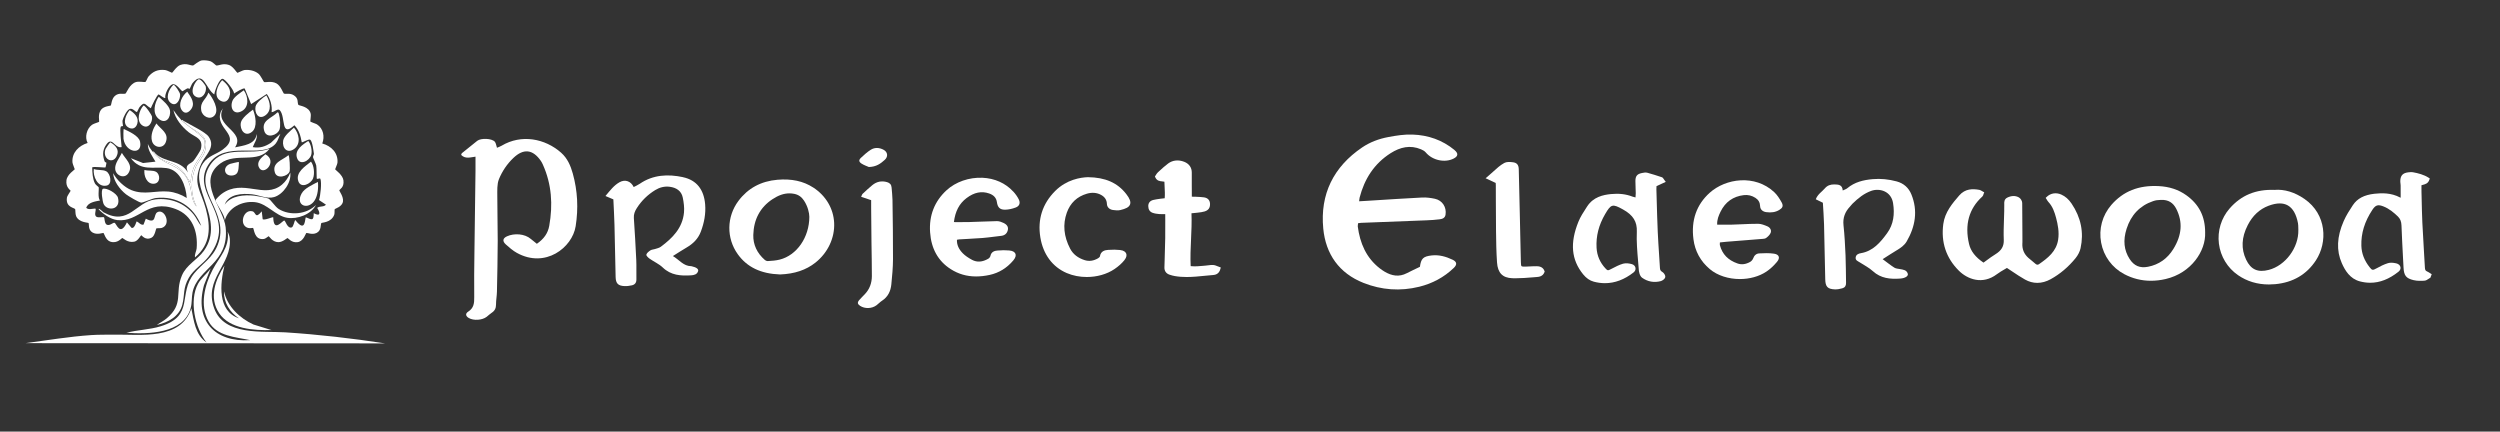 <?xml version="1.0" encoding="UTF-8"?>
<svg id="Layer_7_Image-2" data-name="Layer 7 Image-2" xmlns="http://www.w3.org/2000/svg" viewBox="0 0 1992.15 343.9">
  <rect x="0" y="0" width="1992.15" height="343.9" fill="#333333" stroke="none"/>
  <defs>
    <style>
      .cls-1 {
        fill: #fff;
      }
    </style>
  </defs>
  <g>
    <path class="cls-1" d="M1159.07,119.57c-9.73-8.01-20.99-11.91-33.48-12.34-6.48-.22-12.8.75-19.22,1.96-7.68,1.44-14.68,4.07-20.95,8.31-22.81,15.46-33.59,37.25-30.97,64.61,1.95,20.36,12.6,35.62,32.09,43.33,14.35,5.68,29.31,6.77,44.4,3.05,10.45-2.57,19.72-7.51,27.53-15,2.77-2.65,2.53-4.87-.93-6.52-5.24-2.5-10.8-4.09-16.68-3.43-6.85.78-8.48,2.52-9.39,9.08-3.51,1.7-7.03,3.3-10.45,5.08-6.18,3.22-12.02,2.14-17.7-1.24-1.33-.79-2.62-1.69-3.84-2.63-10.86-8.46-15.76-20.07-17.52-33.31-.11-.84.18-1.73.29-2.69,1.06-.12,1.81-.25,2.57-.27,17.39-.68,34.78-1.32,52.16-2.01,3.41-.14,6.83-.36,10.22-.8,2.17-.28,4.28-.97,4.7-3.71.92-5.9-2.52-11.36-8.42-12.63-3.31-.71-6.79-1.18-10.16-1.02-13.64.66-27.28,1.61-40.91,2.45-3.03.19-6.06.36-9.37.56.18-1.41.2-2.18.38-2.91,3.84-14.87,11.56-27.04,24.7-35.41,7.6-4.83,15.59-6.76,24.25-3.1,1.38.58,2.85,1.39,3.78,2.51,5.22,6.24,15.17,8.49,22.27,4.84,3.58-1.84,3.78-4.14.62-6.74h.03Z"/>
    <path class="cls-1" d="M447.24,121.77c-12.95-11.48-31.79-15.04-47.56-5.64-1.11.66-2.38,1.06-3.66,1.62-.66-1.97-.8-3.69-1.69-4.77-2.27-2.75-11.11-3.1-14.04-.76-4.11,3.28-8.21,6.56-12.28,9.88-.3.24-.32.83-.51,1.39,3.44,3.43,7.49,1.79,11.41,1.35,0,3.81.04,7.48,0,11.17-.28,21.76-.61,43.52-.86,65.28-.14,11.81-.32,23.63-.16,35.45.06,4.71-.25,8.71-4.79,11.58-2.5,1.58-2.01,3.65.47,5.09,3.85,2.23,10.63,1.8,14.21-.94,1.35-1.04,2.57-2.28,3.99-3.2,2.45-1.58,3.51-3.64,3.49-6.61-.02-3.4.66-6.81.73-10.21.28-13.52.58-27.03.62-40.55.04-11.81-.37-23.62-.33-35.43.02-4.64-.33-9.69,1.34-13.79,2.57-6.25,6.46-12.05,11.49-16.83,8.1-7.72,15.53-6.89,21.92,2.43.61.89,1.1,1.86,1.55,2.86,7.07,15.69,8.07,32.03,5.1,48.77-1.06,6-4.32,10.52-9.88,14.36-1.72-1.39-3.3-2.58-4.81-3.87-4.87-4.21-13.23-4.71-18.98-2.1-3.42,1.56-3.8,3.89-.96,6.46,2.75,2.49,5.64,4.99,8.86,6.77,22.63,12.51,44.11-4.18,46.81-21.25,2.24-14.23,1.56-28.2-2.28-41.99-1.71-6.16-4.26-12.12-9.2-16.5h0Z"/>
    <path class="cls-1" d="M1642.58,155.04c-4.22-1.86-8.6-1.14-11.72,1.93l-.75.74.59.88c.14.21.27.43.4.65.33.55.7,1.17,1.21,1.71,3.4,3.64,4.94,8.27,6.12,12.73,1.35,5.14,2.6,11.22,1.61,17.42-1.47,9.22-8.07,14.45-15.29,19.43-.89.62-1.8.52-2.72-.27-.93-.81-1.89-1.6-2.82-2.37-.93-.76-1.89-1.55-2.81-2.34-3.51-3.07-5.13-6.95-4.86-11.62l.02-.28c.02-.24.03-.49.03-.73l-.02-6.75c0-8.02-.03-16.3-.16-24.46-.03-1.57-1.21-3.57-2.6-4.36-2.69-1.56-5.9-1.52-9.26.11-2.58,1.25-2.5,3.67-2.44,5.27.02.43.03.84,0,1.2-.06.89-.04,1.78-.03,2.63,0,.54.02,1.08,0,1.62-.04,2.34-.13,4.67-.21,7.01-.18,5.21-.37,10.6-.15,15.91.21,5.08-1.79,8.53-6.66,11.51-2.49,1.52-4.86,3.27-7.15,4.96-.78.57-1.56,1.15-2.34,1.71-6.42-4.31-10.19-9.16-11.51-14.81-3.63-15.49-.06-28.24,10.59-37.87.52-.47.71-1.1.87-1.66.06-.2.12-.41.21-.62l.43-1.07-1.02-.54c-.28-.15-.55-.32-.8-.47-.64-.39-1.31-.8-2.11-.95-5.22-.92-11.2-1.09-16.03,4.5-5.34,6.19-11.39,13.21-12.66,22.69-1.95,14.55,2.22,27.06,12.37,37.2,6.77,6.75,18.76,11.55,30.32,2.84,1.98-1.5,4.22-2.79,6.19-3.93.63-.37,1.25-.72,1.83-1.07,1.45.95,2.84,1.88,4.21,2.8,3.47,2.33,6.75,4.52,10.21,6.46,3.14,1.76,6.42,2.64,9.76,2.64,3.52,0,7.12-.98,10.67-2.93,7.44-4.1,14.12-9.74,19.85-16.78,1.93-2.38,3.38-5.25,3.96-7.9,2.75-12.51.34-24.5-7.18-35.61-2.3-3.4-4.96-5.73-8.14-7.13h.02Z"/>
    <path class="cls-1" d="M1519.36,192.39c6.92-11.92,9.04-24.46,3.74-37.48-2.09-5.13-5.96-8.81-11.78-10.37-6.3-1.68-12.57-2.35-19.02-1.79-7.37.65-14.4,2.31-20.28,7.24-.89.74-2.12,1.09-3.62,1.81-.3-4.64-3.45-4.79-6.75-4.84-2.99-.05-5.52.82-7.47,3.11-2.35,2.75-5.74,4.68-7.26,8.73,1.99.98,3.75,1.83,5.65,2.76.32,5.71.78,11.43.93,17.15.39,14.59.65,29.19.96,43.78.13,5.97,1.8,7.86,7.72,8.11,1.97.09,4-.36,5.93-.88,2.01-.54,2.99-2.04,2.93-4.21-.15-7.3-.09-14.61-.4-21.9-.34-8.07-.77-16.14-1.63-24.16-.62-5.9,1.21-10.62,5.14-14.79.74-.79,1.37-1.7,2.14-2.45,4.37-4.25,9.08-8.1,14.9-10.14,6.63-2.31,15.81.26,17.32,9.79,1.37,8.61.46,16.88-4.8,24.04-5.36,7.3-11.15,14.25-20.95,15.87-1.75.29-3.74,1.09-4.05,3.33-.33,2.4,1.75,2.99,3.28,3.98,3.52,2.27,7.36,4.2,10.42,6.99,6.36,5.81,13.88,6.48,21.78,5.91,4.08-.29,6.57-2.01,6.06-3.82-.88-3.11-3.76-3.28-6.36-3.76-1.49-.27-3.16-.36-4.38-1.13-2.99-1.9-5.75-4.14-9.3-6.75,4.15-2.63,7.63-4.94,11.21-7.08,3.11-1.86,6.08-3.86,7.93-7.04h-.02Z"/>
    <path class="cls-1" d="M544.22,141.16c-11.9-2.52-23.8-2-34.43,5.29-1.5,1.03-3.21,1.74-4.82,2.61-2.18-4.61-6.69-6.37-11.2-3.9-4.5,2.46-7.58,6.6-11.31,11.03,2.35,1,3.99,1.7,6.3,2.69.3,6.77.71,13.58.89,20.4.36,13.81.57,27.64.91,41.45.12,5.11,1.97,7.03,7.07,7.25,1.98.09,4.03-.18,5.97-.63,2.37-.56,3.58-2.14,3.52-4.76-.12-5.12.13-10.26-.11-15.38-.51-11.17-1.18-22.33-1.92-33.49-.2-2.99.8-5.44,2.33-7.84,3.77-5.95,8.7-10.73,14.69-14.41,3.54-2.18,7.47-3.17,11.56-2.64,5.14.67,9.28,3.18,10.39,8.58.8,3.89,1.35,8.02.98,11.94-1.16,12.33-9.13,20.36-18.46,27.28-1.31.98-3.12,1.3-4.73,1.84-1.17.39-2.57.38-3.56,1.03-1.32.87-2.89,2.07-3.24,3.42-.21.81,1.5,2.44,2.65,3.25,3.42,2.41,7.45,4.14,10.42,6.99,6.54,6.28,14.38,6.75,22.58,6.24,2.31-.15,4.79-.68,5.6-3.37.5-1.65-1.43-3.03-5.01-3.82-.15-.03-.3-.1-.45-.1-6.24-.04-9.47-5.02-14.64-8.08,4.17-2.61,7.52-4.82,10.98-6.83,5.13-2.99,9.14-6.95,11.27-12.58,2.67-7.06,4.09-14.35,3.44-21.91-.98-11.48-6.66-19.18-17.69-21.52v.02Z"/>
    <path class="cls-1" d="M1320.02,148.32l7.36-3.41-.97-1.27c-.27-.36-.48-.68-.65-.95-.4-.63-.79-1.22-1.51-1.47-3.85-1.28-7.63-2.51-11.53-3.56-1.39-.37-2.87-.08-4.17.18l-.09.02c-3.86.75-5.24,2.41-5.26,6.32,0,1.86.06,3.72.14,5.53.06,1.4.11,2.86.13,4.28,0,.92-.08,1.87-.18,2.99,0,.11-.02.22-.03.34-.06-.02-.12-.03-.18-.04-.89-.2-1.6-.36-2.22-.6-5.13-2-10.74-2.67-17.12-2.04-6.25.62-14.06,2.28-18.96,9.81l-.62.95c-2.35,3.61-4.79,7.34-6.42,11.39-6.81,16.89-5.61,30.17,3.77,41.77,2.52,3.11,5.32,5.05,8.57,5.91,2.98.79,5.93,1.18,8.84,1.18,7.88,0,15.53-2.87,22.82-8.57,1.21-.95,1.78-2.34,1.51-3.7-.27-1.38-1.33-2.45-2.84-2.89-1.92-.55-4.71-1.05-7.07-.36-3.15.92-6.09,2.47-8.95,3.96l-.55.28c-2.54,1.33-2.78,1.39-4.56-.53-4.33-4.66-6.7-10.18-7.04-16.41-.5-9.31,1.73-18.09,6.85-26.86,4.67-7.99,5.87-8.3,14.23-3.65,8.06,4.47,11.34,9.78,11,17.75-.33,7.76.34,15.65,1,23.27.21,2.37.41,4.73.58,7.1.06.78.45,4.71,2.63,6.28,4.41,3.16,9.55,4.09,14.83,2.7,1.21-.32,3.21-1.52,3.59-3.1.38-1.54-1.15-3.57-2.34-4.23-1.27-.72-1.78-1.55-1.86-3.05-.21-3.57-.44-7.13-.68-10.7-.39-5.95-.8-12.09-1.07-18.13-.38-8.45-.61-17.06-.84-25.37-.08-2.87-.15-5.76-.24-8.63-.03-.78.03-1.59.08-2.32,0-.05,0-.11,0-.16h0Z"/>
    <path class="cls-1" d="M1936.81,217.9c-.27-.16-.55-.33-.82-.5-.65-.41-1.33-.83-2.09-1.16-1.11-.48-1.51-1.21-1.6-3.02-.26-4.7-.54-9.38-.82-14.08-.43-7.13-.86-14.49-1.21-21.74-.28-6.02-.41-12.16-.54-18.11-.04-2.18-.09-4.37-.15-6.55-.03-1.45-.03-2.87-.02-4.25v-.87c.43-.15.87-.27,1.34-.39,1.8-.48,4.04-1.07,4.99-4.11l.29-.93-.82-.53c-3.99-2.57-8.5-3.65-12.39-4.37-1.41-.27-2.87-.11-4.11.05-4.19.55-6.04,2.56-6.17,6.72-.03.76.06,1.49.15,2.2.07.55.13,1.07.13,1.57.03,2.63.03,5.25.02,7.87v1.86c-.17-.06-.34-.14-.5-.22-7.09-3.79-14.57-3.58-20.29-2.96-8.29.89-13.79,3.79-17.32,9.12-2.61,3.93-5.32,8.15-7.3,12.69-5.46,12.5-5.94,23.46-1.48,33.54,2.51,5.65,6.41,12.41,14.46,14.5,2.77.72,5.49,1.08,8.19,1.08,7.66,0,15.07-2.9,22.47-8.77,1.33-1.05,1.91-2.42,1.6-3.78-.32-1.4-1.57-2.49-3.34-2.91-2.73-.63-4.89-.68-6.62-.15-3.22.98-6.25,2.56-9.06,4.1-3.1,1.71-3.56,1.64-5.5-.8-4.28-5.39-6.44-11-6.63-17.14-.3-9.91,2.56-19.27,8.73-28.61,2.56-3.87,4.43-4.48,8.7-2.84,4.91,1.88,8.84,5.35,11.73,8.15,1.81,1.76,2.71,4.02,2.81,7.1.31,8.55.77,17.24,1.21,25.63.14,2.63.28,5.26.42,7.9.33,6.46,2.05,8.61,8.02,10.04,3.01.72,6.23.6,8.69.42,1.24-.09,2.29-.82,3.23-1.46.37-.26.73-.5,1.06-.68l.41-.23,1.04-2.8-.93-.55v.02Z"/>
    <path class="cls-1" d="M1413.82,153.12c-15.45-14.38-38.72-10.93-51.44.5-10.54,9.49-14.89,21.95-12.93,37.06,1.23,9.48,5.59,17.45,12.94,23.69,6.23,5.29,15.13,7.99,24.05,7.99,7.6,0,15.19-1.96,21.16-5.95,2.91-1.95,5.71-4.53,8.36-7.67,1.4-1.67,1.87-3.14,1.41-4.35-.45-1.2-1.74-1.96-3.81-2.26-3.88-.57-7.91-.42-11.71-.21-2.24.12-3.94,1.51-4.8,3.92-.38,1.09-1.42,2.29-2.45,2.87-3.53,1.96-6.83,2.36-10.06,1.23-7.51-2.62-12.1-7.35-14-14.47-.14-.5-.09-1.11-.05-1.82l.03-.46c.46-.05.92-.1,1.36-.15,1.42-.15,2.76-.3,4.11-.41,4.02-.33,8.03-.64,12.05-.96,5.26-.41,10.53-.83,15.79-1.26l.49-.03c1.04-.07,2.23-.15,3.11-.8,1.75-1.3,2.92-2.63,3.49-3.95.39-.92.4-1.88.04-2.78-.44-1.08-1.39-1.98-2.61-2.5-2.25-.94-4.81-2.01-7.31-2.02-4.42-.02-8.9.18-13.22.38-2.54.11-5.17.23-7.74.3-2.71.08-5.44.06-8.33.03-1.1,0-2.23-.02-3.4-.02-.21-4.01,1.21-7.31,2.7-10.36,3.78-7.73,10.03-12.17,18.56-13.18,3.28-.38,6.38.35,9.21,2.18,2.45,1.59,3.64,3.71,3.75,6.67.09,2.48,1.91,4.28,4.76,4.7,4.14.61,7.57.04,10.48-1.73,2.45-1.48,3.6-3.02,1.86-6.12-1.62-2.86-3.44-5.81-5.85-8.05v-.02Z"/>
    <path class="cls-1" d="M807.38,152.63c-6.06-6.66-14.76-10.56-24.52-10.98-10.66-.46-21.37,3.28-28.66,10.01-9.56,8.83-13.96,20.08-13.05,33.43.88,13.04,6.38,22.9,16.34,29.3,6.13,3.94,12.86,5.91,20.35,5.9,3.44,0,7.04-.41,10.82-1.23,7.35-1.6,13.68-5.49,18.82-11.57,2.13-2.52,2.08-4.27,1.66-5.29s-1.62-2.32-4.92-2.62c-2.91-.27-6-.25-9.46.06-2.04.18-4.84.83-5.54,4.32-.15.75-.91,1.74-1.69,2.19-4.62,2.71-8.96,3.03-12.91.92-3.16-1.69-5.57-3.38-7.36-5.18-3.35-3.38-4.89-6.92-4.71-10.83.1-.03.21-.04.31-.07.54-.11,1-.21,1.44-.24,2.16-.13,4.31-.24,6.47-.36,3.99-.21,8.11-.43,12.16-.75,3.08-.25,6.19-.64,9.2-1.02,1.87-.24,3.76-.47,5.64-.68,2.87-.31,4.7-1.91,5.32-4.62.56-2.44-.6-4.35-3.43-5.68-1.45-.68-3.35-1.45-5.18-1.44-4.49.08-9.05.26-13.46.43-3.12.12-6.24.25-9.38.33-2.71.08-5.43.06-8.31.03-1.05,0-2.12-.02-3.22-.02,1.08-8.66,4.29-14.76,10.09-19.14,6.06-4.58,11.98-5.78,18.05-3.65,3.65,1.27,5.65,3.52,6.12,6.87.61,4.35,2.51,6.11,6.62,6.04,2.57-.04,5.47-.64,8.37-1.74,1.46-.56,2.43-1.4,2.87-2.54.44-1.15.29-2.51-.44-3.96-1.09-2.16-2.57-4.26-4.39-6.25v.03Z"/>
    <path class="cls-1" d="M1836.39,158.56c-7.83-5.43-16.12-7.93-24.01-7.23-14.84-.57-26.52,4.29-35.7,14.82-6.69,7.66-9.79,17.89-8.52,28.03,1.27,10.16,6.83,19.3,15.22,25.08,7.16,4.93,15.42,7.42,24.63,7.42,1.66,0,3.35-.08,5.07-.24,14.12-1.33,25.01-7.72,32.38-18.98,9.42-14.4,8.61-36.63-9.06-48.89h0ZM1831.46,183.23c.32,14.1-10.26,28.37-23.57,31.83-8.72,2.27-14.28-.25-18.03-8.13-4.14-8.71-3.73-17.71,1.26-27.51,3.86-7.58,9.46-12.79,16.65-15.48,3.26-1.22,6.22-1.84,8.84-1.84,2.43,0,4.58.52,6.43,1.57,4.04,2.28,6.77,7.05,8.12,14.2.21,1.13.23,2.32.25,3.58,0,.6.02,1.2.05,1.8h0Z"/>
    <path class="cls-1" d="M1742.13,155.54c-6.25-4.45-13.46-6.82-22.02-7.25-15.87-.8-28.19,4.1-37.67,15-7.19,8.28-10.15,19.23-8.13,30.06,2.01,10.8,8.69,19.93,18.33,25.05,6.69,3.55,13.83,5.33,21.33,5.33,3.8,0,7.7-.45,11.68-1.37,20.56-4.74,32.18-22.56,31.54-37.07.06-12.76-4.87-22.5-15.06-29.75h0ZM1694.57,182.39c3.52-11.09,10.62-18.54,21.14-22.11,1.08-.37,2.04-.61,2.93-.74.79-.12,1.6-.15,2.45-.19.38-.02.75-.03,1.13-.06,5.55-.18,9.46,2.17,11.98,7.14,5.26,10.41,4.5,20.85-2.31,31.93-4.76,7.75-11.57,12.53-20.25,14.22-6.45,1.25-11.09-.73-14.63-6.21-4.53-7.03-5.32-14.88-2.44-23.97h0Z"/>
    <path class="cls-1" d="M648.01,149.42c-7.9-5.12-17.22-7.13-28.5-6.18-13.1,1.11-23.55,6.78-31.08,16.85-9.44,12.62-9.67,29.66-.59,42.39,7.4,10.38,18.43,15.69,33.71,16.22h.1c11.48-.44,20.68-3.52,28.11-9.41,9.92-7.86,15.51-19.72,14.94-31.71-.54-11.39-6.62-21.65-16.68-28.17h0ZM609.41,207.09c-6.18-5.37-9.35-12.24-9.14-19.85.33-12.43,5.47-22.02,15.26-28.49,4.76-3.15,9.14-4.67,13.52-4.67,1.33,0,2.66.14,4,.42,3.23.68,5.75,2.45,7.67,5.41,3.02,4.64,4.15,9.69,4.21,12.86-.04,16.37-10,30.73-23.69,34.12-2.99.74-6.16.98-9.4,1.15-.7.05-1.77-.38-2.44-.96h0Z"/>
    <path class="cls-1" d="M867,141.18h-.05c-5.85.19-17.02,1.86-26.15,11.03-10.15,10.19-14.11,22.62-11.79,36.94,2.19,13.45,9.66,23.55,21.03,28.43,4.93,2.11,10.44,3.15,15.97,3.15,7.99,0,15.98-2.16,22.11-6.34,3.2-2.18,5.84-4.55,7.85-7.05,1.98-2.46,1.87-4.24,1.44-5.31-.44-1.08-1.65-2.45-4.88-2.81-2.8-.32-5.83-.34-9.53-.09-2.51.17-5.92.9-6.53,5.25-.03.25-.61.93-1.39,1.39-3.65,2.13-7.13,2.63-10.62,1.56-5.47-1.69-9.42-4.79-11.72-9.21-5.07-9.73-5.96-19.36-2.65-28.62,2.78-7.78,8.19-12.88,16.08-15.17,4.04-1.17,7.93-.83,11.25.99,2.98,1.63,4.53,4.04,4.63,7.14.08,2.56,1.96,4.47,4.78,4.87,1.98.28,4.08.52,6.01.04,4.01-.98,6.84-2.13,7.67-4.52.72-2.07-.22-4.62-3.06-8.26-7-8.98-16.68-13.23-30.45-13.4h-.02Z"/>
    <path class="cls-1" d="M970.38,212.23c-1.09-.45-2.21-.93-3.46-1.04-1.4-.13-2.79.05-4.12.22-.55.07-1.1.15-1.65.19-.69.06-1.39.13-2.08.2-3.3.32-6.71.64-10.27.27-.36-7.19-.03-14.4.3-21.39.31-6.75.63-13.72.34-20.73.23-.02.46-.03.68-.06,1.29-.11,2.4-.2,3.54-.35.41-.05.83-.1,1.24-.15,1.62-.19,3.28-.39,4.9-.87,3.11-.92,4.52-2.84,4.43-6.06-.08-2.94-1.81-4.8-4.88-5.21-1.87-.26-3.77-.33-5.61-.42-.47-.02-.94-.04-1.41-.07-.82-.04-1.61-.03-2.52-.03h-.09v-3.76c0-1.59-.02-3.18-.03-4.77-.03-3.47-.06-7.06,0-10.58.06-4.07-2.1-7.16-6.06-8.71-4.6-1.79-9.14-1.31-12.76,1.36-2.48,1.82-4.77,3.93-6.99,5.97l-1.21,1.11c-.65.6-1.1,1.33-1.5,1.97-.15.24-.29.47-.44.68l-.41.59.28.66c1.26,2.91,3.62,3.12,5.52,3.29.62.05,1.22.11,1.76.25.03,1.42.1,2.84.18,4.22.15,2.93.32,5.95.05,8.97-.15.02-.28.03-.42.04-.95.09-1.77.16-2.61.29l-1.15.16c-1.62.22-3.28.46-4.91.86-2.57.62-3.99,2.34-4,4.84,0,2.63,1.15,4.53,3.28,5.34,1.81.68,3.8.92,5.32,1.04,1.42.11,2.81.09,4.27.06.21,0,.43,0,.65,0,0,1.8,0,3.58.02,5.32.02,4.78.03,9.31-.03,13.86-.09,6.02-.29,12.15-.48,18.07l-.16,5.18c-.09,2.85,1.35,4.92,4.05,5.83,1.52.52,2.91.88,4.23,1.11,3.16.55,6.32.75,9.46.75,4.82,0,9.61-.49,14.29-.96,2.2-.22,4.48-.45,6.71-.62,1.19-.09,4.8-.38,5.88-4.93l.27-1.12-1.09-.38c-.42-.15-.85-.33-1.27-.5h0Z"/>
    <path class="cls-1" d="M710.47,149.44c-.15-2.33-1.39-3.66-3.58-4.3-4.37-1.28-8.32-.44-11.79,2.41-2.63,2.16-5.14,4.49-7.63,6.82-.5.46-.68,1.26-1.27,2.44,2.65.89,4.93,1.66,7.99,2.69,0,2.06-.02,4.05,0,6.06.08,9.01.15,18.01.25,27.01.1,9.15.35,18.3.32,27.44-.02,5.44-1.75,10.37-5.6,14.4-1.5,1.57-3.05,3.09-4.48,4.72-1.63,1.86-1.39,3.2.68,4.57,3.82,2.51,9.42,2.34,13.16-.5,1.48-1.12,2.76-2.54,4.31-3.54,4.76-3.08,6.91-7.66,7.44-13.02.65-6.63,1.3-13.3,1.33-19.95.07-15.83-.2-31.67-.41-47.5-.04-3.25-.49-6.49-.71-9.74h0Z"/>
    <path class="cls-1" d="M1224.34,212.15c-1.75-.03-3.52.07-5.22.15-1.07.05-2.14.11-3.2.14-1.45.03-3.05.05-3.47-.33-.39-.35-.48-1.76-.52-3.23-.19-7.08-.33-14.17-.49-21.26-.08-3.62-.15-7.24-.23-10.86l-.15-6.62c-.27-11.76-.53-23.51-.82-35.28-.09-3.57-1.56-5.24-4.89-5.59-2.35-.26-4.81-.42-6.66.6-3.27,1.8-5.96,4.26-8.81,6.87-1.43,1.31-2.9,2.66-4.51,3.99l-1.57,1.29,8.06,3.77v.09c.04.59.09,1.21.09,1.8.02,3.99.03,7.97.03,11.97.02,7.99.03,16.24.14,24.37.1,8.2.21,16.68.8,25.18.57,8.27,4.44,12.25,12.19,12.51.86.03,1.72.04,2.57.04,4.58,0,9.18-.37,13.65-.74,1.14-.09,2.28-.18,3.4-.27,1.31-.1,4.79-.36,6-3.93l.15-.42-.15-.42c-1.19-3.38-4.23-3.81-6.41-3.84h0Z"/>
    <path class="cls-1" d="M686.45,130.32c2.14,1.38,4.64,2.19,5.92,2.76,6-.15,9.44-2.79,12.67-5.71,2.81-2.54,2.4-6.24-.94-8.02-3.32-1.77-6.98-2.04-10.2-.02-2.86,1.79-5.4,4.13-7.87,6.45-1.81,1.7-1.73,3.14.43,4.53h0Z"/>
  </g>
  <g id="Generative_Object" data-name="Generative Object">
    <path class="cls-1" d="M214.81,118.53c-9.48,12.4-26.63,2.5-39.23,11.73-19.33,14.17,2.59,35.6,4.22,50.78,3.12,29.07-22.45,32.52-26.4,52.06-.79,3.93-.3,8.25-1.47,12.46-5.63,20.38-34.19,20.86-51.15,19.61,8.85-2.34,18.35-2.44,27.13-5.13,27.57-8.45,13.43-25.86,26.95-42.35,6.46-7.87,14.54-11.97,18.7-22.73,10.13-26.2-20.54-42.47-5.86-63.8,11.25-16.35,31.59-6.73,47.11-12.65h0Z"/>
    <path class="cls-1" d="M178.87,211.66c-3.5,14.19-5.8,36.22,11.55,41.98-7.22-4.67-12.27-12.71-11.92-21.45,2.72,12.15,12.43,21.32,23.46,26.4l14.3,4.4c-13.66.44-33.2-.81-41.61-13.38s-2.98-26.91,4.22-37.95h0Z"/>
    <g>
      <path class="cls-1" d="M160.91,48.14c1.91-.28,5.12.1,6.97.73,1.44.5,4.13,3.24,4.4,3.3,1.8.37,5.37-2.11,10.27-.37,3.14,1.11,6.15,6.13,6.6,6.23.29.07,4.33-2.04,5.5-2.2,3.8-.51,8.39.45,11.37,2.94,1.76,1.47,4.03,6.46,4.4,6.6,1.35.51,5.84-1.13,9.9,1.1,3.37,1.85,5.4,7.87,5.86,8.07,1.77.74,4.75-.71,8.07,1.47,3.87,2.55,2.48,5.39,3.48,7.52.35.74,8.7,1.07,9.9,7.33.26,1.36-.45,5.59-.37,5.86.17.55,4.38,1.77,5.32,2.38,5.09,3.3,6.33,9.75,4.22,15.22,7.16,2.01,12.8,7.52,12.1,15.4-.11,1.23-1.87,4.86-1.83,5.13.06.56,6.01,4.42,6.6,8.8.79,5.86-3.16,7.11-3.3,8.07-.06.47,3.48,5.02,2.94,8.8-.63,4.37-6.34,5.61-6.6,6.23-.24.57.07,3.24-.37,4.4-2.43,6.37-9.89,6.07-10.27,6.6-.82,1.17.26,5.92-3.85,7.88-3.5,1.67-7.18-.2-8.07,0-.52.12-2.12,6.59-6.97,7.33-4.84.74-7.61-3.3-8.07-3.3-.41,0-3.91,3.35-7.33,3.3-4.79-.07-7.24-4.7-7.7-4.76-.21-.03-2.44,2.01-3.67,2.2-8.05,1.27-7.86-8.42-8.8-8.8-.19-.08-2.46.48-4.03,0-7.5-2.26-3.6-15.23,3.67-13.2,2.8.79,1.95,6.57,7.33,0l.73,6.23c1.47,1.2,7.87-1.92,8.43-1.47.28,12.6,7.29,2.56,8.8,2.57.94,0,2.41,6.57,5.86,5.5,1.53-.42,2.25-5.72,2.94-5.86,8.49,10.91,7.45-1.75,8.43-2.2,4.98,2.03,6.14,3.08,6.23-3.3,5.56,3.01,5.26-.28,2.75-4.22,2.09-1.71,5.28-.43,6.97-2.57l-5.5-3.67c1.13-3.42,2.27-13.87,1.1-16.87-.41-1.06-2.63.71-2.94-.37-.16-.56.03-8.06-.37-10.27-.27-1.49-2.51-5.94-2.57-6.6-.06-.71.75-2.43.73-2.57-.28-2.03-1.24-10.26-2.94-11.37-1.34-.88-6.23,2.43-6.79,2.01-.85-4.92-2.18-9.94-5.86-13.56-11.11,10.2-6.79-6.55-11.55-11.92-1.64-1.85-4.27,1.43-6.6,1.47.62-4.87-.9-10.47-3.85-14.48l-12.46,8.07-5.13-12.46c-1.4-.47-7.03,3.07-8.43,4.03-.06-2.7-7.07-11.56-9.17-11.73-2.68-.23-6.53,10.15-6.6,12.46-6.7-4.09-8.54-19.87-17.41-8.98-.64.79-2.03,4.45-2.38,4.58-.09.03-.95-.74-1.83-.37-1.06.44-3.45,2.18-3.67,2.2-1.08.12-4.85-6.53-8.07-5.5-2.86.92-6.32,7.76-5.68,10.81-.53.91-4.87-2.79-5.32-2.75-1.28.1-5.59,9.37-6.23,11-4.86-2.66-4.67-6.09-8.98-.91-.52.63-1.82,3.75-2.01,3.85-1.09.55-3.42-3.68-6.23-2.2-2.1,1.1-4.83,6.73-5.32,8.98-.27,1.28.47,4.2.37,4.4-.21.39-1.42-.14-1.83.73-.88,1.85.47,13.34.73,16.13-5.83,1.28-7.6-9.74-12.83-1.1-2.55,4.2-2.26,8.06-.73,12.46.19.55,1.44,1.01,1.47,1.1.05.18-.64,3.5-.73,3.67-.26.46-9.21-.85-10.63,0,.1,4.15.29,9.14,2.2,12.83.62,1.19,2.87,2.74,2.94,2.94.45,1.44-.97,8.36,1.1,10.63-3.96.77-9.65,1.51-11,5.86,1.91,1.78,4.79.64,7.15.55,1.42.65-1.49,5.16,1.1,6.6,1.58.88,5.09-.06,5.86.37.6.32.34,4.87,2.2,5.86,2.36,1.26,5.03-1.83,6.23-1.47,1.61.49,4.33,11.32,9.9-.37l3.67,4.4h1.1c1.87-1.32,2.05-3.19,2.94-5.13,2,.77,3.17,3.07,5.5,2.57l1.83-4.76c8.9,4.83,5.82-3.21,9.17-5.13,5.73-3.3,11.5,9.7,3.67,12.46-1.26.44-4.05.19-4.4.37-.39.2-1.13,5.93-3.67,7.33-5.1,2.83-7.98-1.91-8.43-1.83-.38.06-2.54,4.53-5.5,5.13-5.43,1.12-9.01-2.94-9.53-2.94-.64,0-3.87,4.73-9.53,2.94-3.79-1.2-5.07-6.82-5.5-6.97-.47-.15-5.16,1.83-8.8-.37-3.67-2.22-2.48-6.62-3.12-7.52-.34-.48-7.66-.26-9.9-5.5-.71-1.65-.5-4.99-.73-5.5-.61-1.31-7.67-1.36-6.6-9.17.23-1.65,2.95-5.19,2.94-5.5-.03-.62-4.06-2.55-3.3-8.43.62-4.79,6.53-8.24,6.6-8.8.03-.29-1.74-4.08-1.83-5.5-.53-7.76,5.12-13.25,12.1-15.4-2.48-4.62-.74-11.39,3.48-14.48,1.31-.96,5.53-2.12,5.68-2.38.3-.52-1.22-5.93,1.47-9.53,2.25-3.02,7.46-3.1,7.88-3.48.32-.29.57-5.45,3.3-7.7,3.36-2.77,6.23-.99,8.43-1.83.6-.23,3.23-7.77,8.43-9.17,2.36-.63,6.59.21,7.33,0,.53-.15,1.87-3.61,2.38-4.22,3.63-4.26,7.68-6.01,13.38-5.32,1.6.19,5.21,2.24,5.5,2.2.46-.06,3.51-5.14,6.6-6.23,5.09-1.8,8,.68,10.27.37.41-.06,4.47-3.67,6.97-4.03h0Z"/>
      <path class="cls-1" d="M121.5,120.74c9.45,12.61,23.16,8.74,29.33,25.48,2.2,5.95,1.17,13.58,5.86,18.33-4.98-9.37-4.96-21.86-.73-31.53,1.78-4.06,6.15-8.36,7.33-12.46,4.44-15.44-10.2-14.79-17.23-24.38,4.74,2.9,17.54,8.89,20.16,12.65,5.98,8.54-2.61,14.55-5.86,21.63-7.27,15.8-.17,21.56,3.67,35.93,3.97,14.84,3.88,28.13-8.61,38.68-.57-2.19,1.1-4.96,1.28-7.15,1.12-13.33-3.36-26.29-16.68-31.34-22.66-8.59-29.17,10.82-46.56,8.8-5.32-.62-11.26-4.78-14.85-8.61-.21-1.56,3.49,2.18,3.85,2.38,20.43,11.2,25.65-8.46,41.43-10.27,11.93-1.36,23.17,2.85,30.62,12.28,2.19,2.77,3.43,6.25,5.86,8.8-5.9-15.41-19.42-24.04-36.11-22.18-3.12.35-10.08,3.78-11.73,3.67-1.76-.12-10.36-5.22-12.1-6.6-4.9-3.88-9.96-10.46-10.27-16.87,2.84,5.42,8.97,11.3,14.66,13.56,10.16,4.04,19.11.19,29.33,1.1,5.09.45,10.4,2.39,14.66,5.13-.64-9.53-5.13-22.33-16.13-23.83-10.42-1.42-20.45,2.86-28.41-7.88l9.71,3.85,9.9-1.1c-2.48-4.39-6.22-9.03-6.05-14.12.8,2.27,2.25,4.16,3.67,6.05h0Z"/>
      <path class="cls-1" d="M177.77,86.27c-7.7,14.32,18.16,18.13,9.53,31.16,6.71-1.49,16.19-2.18,17.23-10.63.75,3.95-1.85,7.03-3.12,10.45,5.5.98,10.01-.45,14.48-3.48l7.52-7.15c-1.23,2.52-1.87,5.47-3.67,7.7-10.62,13.16-40.84-3.74-53.89,17.23-14.74,23.68,25.2,40.94.37,72.96-4.78,6.17-11.85,10.04-15.77,16.87-4.81,8.38-3.1,13.07-5.13,21.26-2.36,9.53-11.41,14.36-20.35,16.31,2.47-1.78,5.36-3.17,7.7-5.13,14.23-11.91,6.33-20.21,12.28-34.28,3.72-8.81,12.37-12.42,17.6-19.8,17.71-25-13.53-51.41-.73-69.66,4.26-6.06,10.47-7.06,15.58-10.81,16.17-11.86-7.08-16.4-1.28-30.62l1.65-2.38h0Z"/>
      <path class="cls-1" d="M231.3,137.6c1.06,7.64-5.52,17.26-12.83,19.43-5.77,1.71-11.8-1.57-17.6-2.2-7.82-.84-18.75-.35-21.82,8.25,5.08-7.32,15.49-7.97,23.64-7.15,1.58.15,9.83,1.71,11,2.2,2.16.91,5.35,6.52,8.43,8.43,8.94,5.54,22.36,4.29,29.7-3.3-3.87,7.62-14.91,11.67-23.1,10.27-9.36-1.61-15.94-11.45-25.67-12.46-10.24-1.08-21.29,4.44-24.01,14.85.75-3.82-7.31-14.24-7.33-16.13-.01-1.07,3.99-4.62,4.95-5.32,17.15-12.51,33.79,4.53,48.03-7.33,2.97-2.47,5.23-5.94,6.6-9.53h0Z"/>
      <path class="cls-1" d="M144.6,95.8c4.07,4.33,17.61,12.5,18.33,16.31,1.76,9.26-5.95,14.53-8.8,22-1.39,3.66-2.12,7.87-2.2,11.73-2.95-4.41-5.07-8.89-9.35-12.28-6.99-5.54-12.37-3.41-18.88-11.37,7.7,7.63,19.83,4.82,26.03,15.22-2.94-6.7,1.81-6.34,4.4-9.17.96-1.04,5.56-8.04,5.86-9.17,2.43-9.03-4.62-9.62-9.71-13.75-5.54-4.49-10.6-10.71-12.1-17.6,1.96,2.86,4.02,5.52,6.42,8.07h0Z"/>
      <path class="cls-1" d="M253.3,144.93c.54,4.47-.01,10.53-2.38,14.48-5.01,8.36-15.91,4.6-10.63-5.13,2.38-4.4,8.85-7,13.02-9.35h0Z"/>
      <path class="cls-1" d="M221.04,89.57c1.01-.25,1.04.9,1.28,1.65.87,2.7,1.4,9.44.37,12.1-1.74,4.51-10.18,7.31-12.1,1.1-2.65-8.59,5.83-10.08,10.45-14.85h0Z"/>
      <path class="cls-1" d="M126.45,77.11c2.81,2.43,8.38,7.06,8.98,10.81.95,5.98-3.37,11.4-8.98,6.79-5.32-4.39-3.33-12.63,0-17.6Z"/>
      <path class="cls-1" d="M247.8,128.8c2.39,2.9,3.11,9.59,1.65,13.38-1.62,4.22-9.63,8.39-11.73,2.2-2.39-7.07,5.55-11.88,10.08-15.58h0Z"/>
      <path class="cls-1" d="M166.04,73.81c3.27,3.95,9,13.47,4.95,18.15-3.59,4.15-9.9.76-10.63-4.03-1.1-7.18,3.87-8.3,5.68-14.12Z"/>
      <path class="cls-1" d="M234.24,101.67c3.97,4.56,5.85,12.69.37,16.87-5.59,4.26-9.91-.38-8.98-6.42.59-3.79,5.97-7.95,8.61-10.45Z"/>
      <path class="cls-1" d="M201.61,87.37c1.98,4.8,3.78,13.83-.73,17.6-5.52,4.62-9.97-1.5-8.98-7.15.64-3.69,6.74-8.36,9.71-10.45Z"/>
      <path class="cls-1" d="M82.09,150.43c2.86-.92,10.99,3.58,11.92,7.15,2.51,9.64-8.38,10.92-11.37,5.13-.98-1.89-2.47-11.66-.55-12.28h0Z"/>
      <path class="cls-1" d="M98.59,102.77c3.91,1.84,12.06,5.42,13.02,10.08,2.27,11.16-11.65,8.88-13.2-2.2-.12-.88-.13-7.64.18-7.88Z"/>
      <path class="cls-1" d="M124.61,98.37c3.77,4.93,10.17,7.67,7.52,14.85-2.13,5.76-9.5,4.58-11-.73-1.37-4.86.92-10.11,3.48-14.12h0Z"/>
      <path class="cls-1" d="M194.27,71.97c3.46,4.8,4.52,13.16-1.47,16.5-6.55,3.66-9.86-2.45-7.52-8.25,1.22-3.01,6.36-6.38,8.98-8.25h0Z"/>
      <path class="cls-1" d="M229.84,123.67c.93.31,1.47,11.46.91,13.02-1.3,3.68-10.01,6.38-11.73.73-2.46-8.05,6.21-9.78,10.81-13.75h0Z"/>
      <path class="cls-1" d="M97.12,121.84c2.95,5.17,9.21,9.49,5.32,15.95-3.1,5.15-10.06,2.25-10.63-2.94-.5-4.53,3.45-9.06,5.32-13.02h0Z"/>
      <path class="cls-1" d="M245.61,112.3c2.11,2.3,3.35,7.89,2.38,11.18-1.37,4.66-9.28,9.04-11.37,2.2-1.92-6.32,4.6-10.48,8.98-13.38h0Z"/>
      <path class="cls-1" d="M212.24,76.01c3.08,5.1,4.67,12.34-1.1,16.13-5.35,3.51-8.42-2.27-7.52-7.15.59-3.21,5.92-7.31,8.61-8.98h0Z"/>
      <path class="cls-1" d="M177.05,63.91c4.28,3.38,7.81,7.67,5.68,13.38-1.2,3.23-3.56,4.74-6.79,3.12-6.36-3.19-2.7-12.69,1.1-16.5Z"/>
      <path class="cls-1" d="M74.76,134.67c2.95,1.23,7.09.28,9.9,1.83,3.46,1.91,5.07,10.34.37,11.37-7.48,1.64-11.05-7.65-10.27-13.2h0Z"/>
      <path class="cls-1" d="M114.35,84.07c1.31-.2,6.57,7.4,6.79,8.98.59,4.35-2.95,10.27-7.88,6.79s-2.27-12.22,1.1-15.77h0Z"/>
      <path class="cls-1" d="M149.18,73.07c3.19,4.47,7.11,9.82,2.38,14.85-2.18,2.32-4.56,2.71-6.6,0-3.48-4.62.21-11.77,4.22-14.85Z"/>
      <path class="cls-1" d="M158.35,63.17c1.68-.3,5.42,4.69,5.68,6.05.85,4.39-2.92,10.47-7.88,7.88-6.22-3.24-.01-13.54,2.2-13.93h0Z"/>
      <path class="cls-1" d="M146.06,96.17c7.04,9.59,21.67,8.95,17.23,24.38-1.18,4.11-5.56,8.4-7.33,12.46-4.22,9.67-4.24,22.16.73,31.53-4.69-4.74-3.68-12.38-5.86-18.33-6.17-16.74-19.88-12.87-29.33-25.48,1.22-.23,1.6.73,2.2,1.47,6.51,7.95,11.89,5.83,18.88,11.37,4.28,3.39,6.4,7.87,9.35,12.28.08-3.86.8-8.07,2.2-11.73,2.85-7.47,10.56-12.74,8.8-22-.73-3.82-14.26-11.99-18.33-16.31.75-.62.95.05,1.47.37h0Z"/>
      <path class="cls-1" d="M138.18,67.57c1.28-.13,5.18,6.14,5.32,7.52.37,3.85-2.69,10.16-7.15,7.15-5.18-3.5-1.82-11.31,1.83-14.66h0Z"/>
      <path class="cls-1" d="M103.35,87.74c3.87,2.51,7.49,5.81,6.05,10.81-1.08,3.76-4.26,5.01-7.52,2.75-4.65-3.23-1.4-10.25,1.47-13.56h0Z"/>
      <path class="cls-1" d="M87.95,113.4c4.32,2.58,7.51,6.07,4.95,11.18-3.35,6.69-11.59,1.82-8.8-5.86.22-.61,3.5-5.27,3.85-5.32Z"/>
      <path class="cls-1" d="M115.09,135.4c2.76.91,6.57.08,9.17,1.47,3.56,1.91,3.76,9.04-1.47,9.53-5.73.54-8.31-6.28-7.7-11h0Z"/>
      <path class="cls-1" d="M189.51,129.17c.3.03.73-.14.91.18-.54,4.13.53,9.65-4.95,10.45-6.89,1-8.49-6.69-2.2-9.17.37-.15,5.92-1.5,6.23-1.47h0Z"/>
      <path class="cls-1" d="M211.51,122.94c10.28,5.68-1.91,18.21-5.32,10.08-1.82-4.33,2.36-7.68,5.32-10.08Z"/>
    </g>
    <g>
      <path class="cls-1" d="M181.44,184.53c.67,1.6,1.49,3.6,1.65,5.32,2.03,21.24-20.96,32.03-12.46,55.73,7.94,22.16,38.64,18.1,56.64,19.25,26.6,1.71,53.27,4.77,79.56,8.8l-286.52-.18c17.32-2.27,34.8-5.25,52.25-6.42,6.14-.41,12.57-.29,18.33-.37,21.25-.29,53.11,4.69,61.59-20.9,2.01,9.78,3.12,21.08,12.1,27.13-9.28-11.5-13.94-33.44-6.79-46.74,2.4-4.46,7.18-8.14,10.08-12.28l-5.32,13.38c-7.72,28.24,8.47,45.65,36.85,43.81-11.88-2.58-26.52-2.99-33.18-14.85-7.26-12.94-3.17-29.07,3.3-41.43,5.24-10.02,13.54-17.3,11.92-30.25h0Z"/>
      <path class="cls-1" d="M152.85,262.62c-2.69,5.63-10.48,9.77-16.68,9.71,6.3-1.81,12.34-4.66,16.68-9.71Z"/>
    </g>
  </g>
</svg>